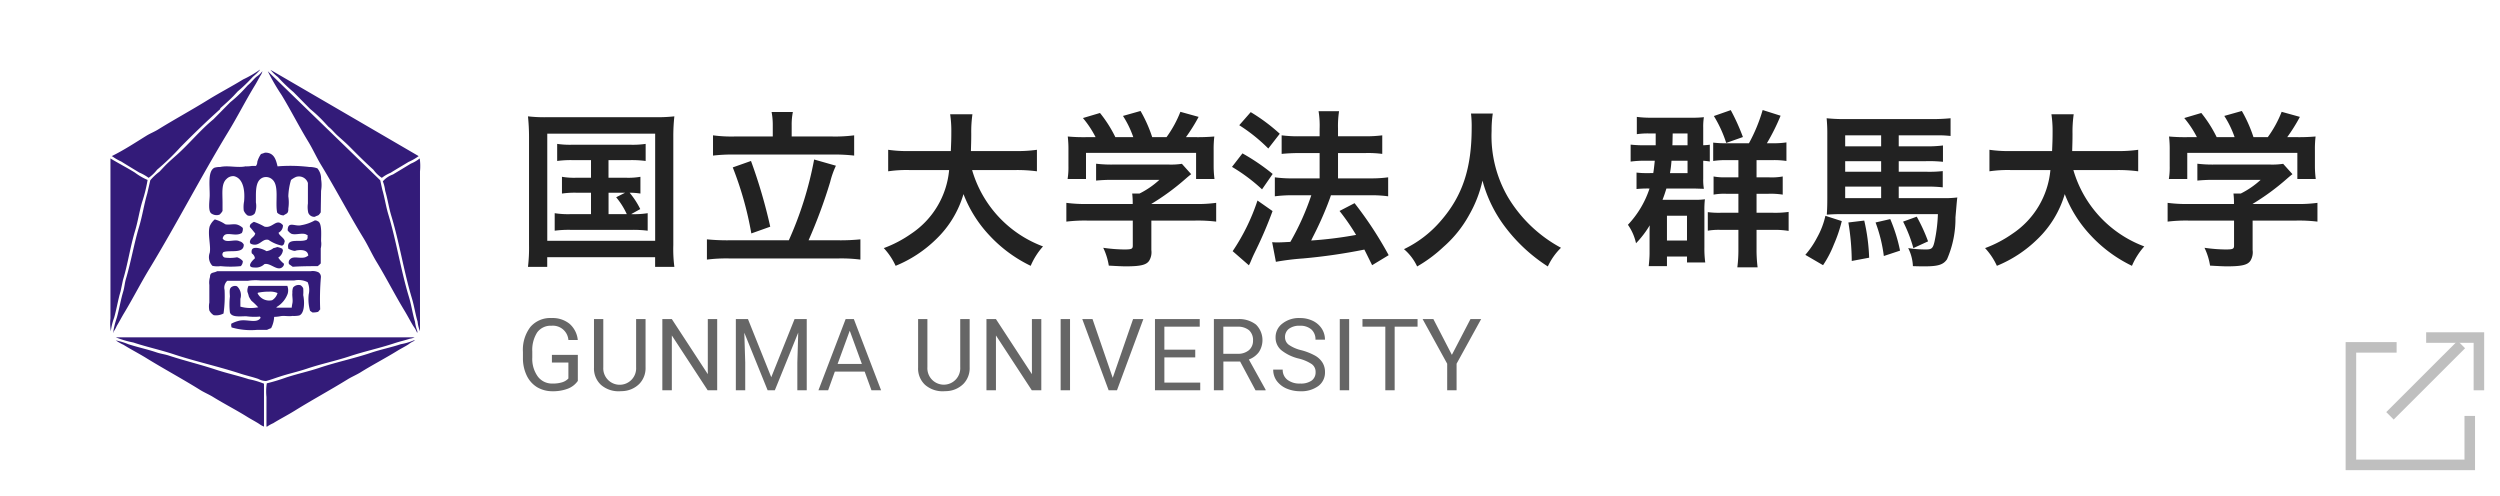 <svg id="群大全学" xmlns="http://www.w3.org/2000/svg" width="237" height="47" viewBox="0 0 237 47">
  <defs>
    <style>
      .cls-1 {
        fill: #fff;
      }

      .cls-2 {
        fill: #331b79;
      }

      .cls-2, .cls-3, .cls-4, .cls-5 {
        fill-rule: evenodd;
      }

      .cls-3 {
        fill: #222;
      }

      .cls-4 {
        fill: #666;
      }

      .cls-5 {
        fill: none;
        stroke: #bfbfbf;
        stroke-width: 1px;
      }
    </style>
  </defs>
  <rect id="長方形_20" data-name="長方形 20" class="cls-1" width="237" height="47"/>
  <path id="logo" class="cls-2" d="M139.617,3097.62a10.141,10.141,0,0,1-1.569.91c-1.086.67-2.23,1.26-3.329,1.94-1.551.96-3.187,1.85-4.737,2.81-0.359.22-.729,0.36-1.088,0.58-1.064.66-2.16,1.38-3.3,1.94a0.172,0.172,0,0,0,.064.03,4.548,4.548,0,0,0,.832.48c0.553,0.35,1.143.7,1.7,1.04a4.344,4.344,0,0,1,.9.51,3.736,3.736,0,0,0,.8-0.77,23.014,23.014,0,0,0,2.209-2.13c1.222-1.24,2.484-2.46,3.777-3.62v-0.07c0.423-.38.848-0.75,1.248-1.16l0.416-.45a14.2,14.2,0,0,0,1.44-1.39,4.872,4.872,0,0,0,.673-0.65h-0.032Zm1.024,0a4.265,4.265,0,0,0,.7.68,14.725,14.725,0,0,0,1.472,1.42l1.6,1.62a13.373,13.373,0,0,1,1.312,1.23l0.416,0.45c0.328,0.25.563,0.57,0.864,0.84,0.39,0.35.785,0.69,1.153,1.06,0.731,0.74,1.466,1.47,2.24,2.17a3.11,3.11,0,0,0,.8.77,3.613,3.613,0,0,1,.832-0.48c0.552-.35,1.144-0.69,1.7-1.03a5.089,5.089,0,0,0,.96-0.55Q147.667,3101.705,140.641,3097.62Zm-0.768.13a2.055,2.055,0,0,1-.512.49c-0.316.24-.541,0.59-0.865,0.84l-0.384.42a11.672,11.672,0,0,1-1.28,1.19l-1.6,1.62c-1.242,1.02-2.265,2.29-3.457,3.36-0.367.33-.741,0.65-1.088,1-0.192.2-.384,0.41-0.576,0.61a5.067,5.067,0,0,0-.864.81l-0.288,1.26c-0.3,1.01-.455,2.09-0.768,3.13-0.483,1.61-.772,3.34-1.249,4.95-0.122.41-.134,0.78-0.256,1.19-0.242.8-.371,1.64-0.608,2.49a7.97,7.97,0,0,0-.352,1.42h0.032v-0.07a3.343,3.343,0,0,0,.32-0.58c0.24-.39.456-0.82,0.7-1.22,0.831-1.38,1.56-2.82,2.4-4.2,2.578-4.25,4.875-8.71,7.458-12.96,0.874-1.43,1.63-2.93,2.5-4.36,0.218-.35.4-0.72,0.609-1.06A0.874,0.874,0,0,0,139.873,3097.75Zm14.467,23.74c-0.229-.75-0.338-1.57-0.576-2.35-0.771-2.55-1.185-5.27-1.952-7.82-0.238-.79-0.349-1.6-0.576-2.36l-0.192-.87q-5.329-5.16-10.659-10.34a19.865,19.865,0,0,0,1.312,2.26c0.874,1.44,1.63,2.94,2.5,4.37,0.466,0.76.815,1.56,1.28,2.32,1.363,2.24,2.6,4.61,3.969,6.85,0.466,0.76.815,1.56,1.28,2.32,0.91,1.5,1.707,3.08,2.625,4.59,0.285,0.47.539,0.97,0.832,1.45a2.655,2.655,0,0,1,.352.62h0.032v-0.13A3.837,3.837,0,0,1,154.34,3121.49Zm-8.9-13.5a1.511,1.511,0,0,0-.352-1.03,2.173,2.173,0,0,0-.768-0.13,14.973,14.973,0,0,0-3.009-.06c-0.154-.66-0.34-1.31-1.184-1.3-0.128.05-.256,0.09-0.384,0.13a2.488,2.488,0,0,0-.353.75,0.584,0.584,0,0,1-.128.38H138.88a2.863,2.863,0,0,1-.608.04c-0.752.16-1.645-.11-2.4,0.06a1.856,1.856,0,0,0-.545.07c-0.645.32-.436,1.69-0.448,2.64-0.006.5-.191,1.52,0.192,1.72a0.847,0.847,0,0,0,.736.09,1.3,1.3,0,0,0,.289-0.35v-0.78c0-.95-0.126-1.8.384-2.26a0.879,0.879,0,0,1,.7-0.26c0.84,0.19,1.064,1.26.96,2.39a2.84,2.84,0,0,0-.032.87,1.092,1.092,0,0,0,.352.46,0.6,0.6,0,0,0,.7-0.2,1.848,1.848,0,0,0,.1-1.03v-0.61c0-.83.081-1.52,0.673-1.75a0.885,0.885,0,0,1,.928.23c0.609,0.6.214,2.16,0.416,3.1a0.884,0.884,0,0,0,.608.26c0.272-.2.462-0.14,0.448-0.65a3.811,3.811,0,0,0,0-1.16,6.122,6.122,0,0,1,.256-1.55,2.161,2.161,0,0,1,.48-0.29,0.887,0.887,0,0,1,1.121.58v1.94a2.463,2.463,0,0,0,.032.87,0.6,0.6,0,0,0,.64.39c0.1-.08.243-0.09,0.352-0.17a1.426,1.426,0,0,0,.192-0.25q0.016-1.02.032-2.04A3.384,3.384,0,0,0,145.442,3107.99Zm-17.669-.64c-0.761-.47-1.547-0.87-2.3-1.33v15.15a4.906,4.906,0,0,0,.032,1.23,5.829,5.829,0,0,1,.32-1.29c0.24-.85.364-1.69,0.608-2.49,0.075-.36.149-0.71,0.224-1.07,0.461-1.51.685-3.13,1.152-4.68,0.268-.88.4-1.83,0.673-2.74a13.915,13.915,0,0,0,.512-2.07A5.771,5.771,0,0,1,127.773,3107.35Zm27.016-1.33a3.3,3.3,0,0,1-.833.49c-0.555.34-1.142,0.69-1.7,1.03a2.256,2.256,0,0,0-.96.65,3.753,3.753,0,0,1,.224.9c0.229,0.76.337,1.57,0.576,2.36,0.771,2.54,1.185,5.27,1.952,7.82,0.224,0.74.33,1.51,0.544,2.22a3.316,3.316,0,0,0,.225.91v-15.15A4.986,4.986,0,0,0,154.789,3106.02Zm-18.469,9.4a0.317,0.317,0,0,1-.224-0.39,0.568,0.568,0,0,0,.064-0.12c0.588-.25,1.964.2,1.952-0.72a0.587,0.587,0,0,0-.416-0.32c-0.429-.25-1.389.27-1.6-0.32h0.032c0.184-.66.931-0.18,1.568-0.36,0.069-.01.138-0.07,0.224-0.09a0.763,0.763,0,0,0,.1-0.49,1.307,1.307,0,0,0-.544-0.32c-0.365-.09-0.787.06-1.12-0.03a3.337,3.337,0,0,0-.993-0.46,1.689,1.689,0,0,0-.48.65c-0.216.72,0.134,1.89,0,2.52a1.183,1.183,0,0,0,.256,1.23,2.145,2.145,0,0,0,.769.03,9.462,9.462,0,0,0,1.92,0,0.655,0.655,0,0,0,.192-0.48,1.211,1.211,0,0,0-.544-0.36A3.738,3.738,0,0,1,136.32,3115.42Zm9.122-1.55c-0.007-.55.112-1.75-0.32-1.9a0.409,0.409,0,0,0-.288-0.07,3.923,3.923,0,0,1-1.28.45c-0.59.15-1.271-.43-1.281,0.49a1.052,1.052,0,0,0,.352.32c0.365,0.14.9-.08,1.313,0.03,0.069,0.02.138,0.08,0.224,0.1v0.29a0.562,0.562,0,0,0-.064.13c-0.584.35-2-.28-1.761,0.87a1.894,1.894,0,0,0,.544.2,0.463,0.463,0,0,0,.224-0.04c0.577-.09,1.087-0.01,1.121.49a1.525,1.525,0,0,1-.288.16c-0.513.15-1.09-.14-1.409,0.16a0.423,0.423,0,0,0-.128.49c0.118,0.08.235,0.17,0.352,0.25,0.761-.05,1.577-0.06,2.369-0.06a2.2,2.2,0,0,0,.288-0.26v-1.42A1.8,1.8,0,0,0,145.442,3113.87Zm-4.033-.81a0.761,0.761,0,0,0,.416-0.71c-0.627-.73-0.977.35-1.76,0.13a5.244,5.244,0,0,0-.993-0.45,1.467,1.467,0,0,0-.32.23,0.37,0.37,0,0,0-.064.26c0.182,0.19.338,0.41,0.512,0.61-0.095.4-.486,0.38-0.512,0.84a0.562,0.562,0,0,1,.064.13c0.839,0.39,1.075-.53,1.7-0.36a3.553,3.553,0,0,0,1.28.55,0.322,0.322,0,0,0,.224-0.29C142.149,3113.65,141.453,3113.37,141.409,3113.06Zm-0.032,2.36a0.943,0.943,0,0,0,.448-0.71,0.656,0.656,0,0,1-.064-0.13,1.529,1.529,0,0,0-.48-0.16,1.83,1.83,0,0,1-.352.1,1.414,1.414,0,0,1-.672.29c-0.206-.16-1.21-0.54-1.377-0.13a0.544,0.544,0,0,0,0,.35,0.615,0.615,0,0,1,.288.46c-0.222.18-.9,0.88-0.032,0.87a1.155,1.155,0,0,0,.929-0.32c0.6-.17,1.306.82,1.792,0.19a0.358,0.358,0,0,0,.064-0.23A2.538,2.538,0,0,1,141.377,3115.42Zm3.809,1.39a1.266,1.266,0,0,0-.736-0.1h-8.866c-0.309.19-.675,0.05-0.673,0.55a1.786,1.786,0,0,0-.064.75v1.68a1.891,1.891,0,0,0,0,.74,1.15,1.15,0,0,0,.416.45,1.515,1.515,0,0,0,.929-0.16,11.62,11.62,0,0,0,.1-2.23,0.89,0.89,0,0,1,.256-0.87H138.5a4.822,4.822,0,0,1,1.217-.03h3.168a1.95,1.95,0,0,1,1.281.16,1.9,1.9,0,0,1,.1,1.16,3.979,3.979,0,0,0,.128,1.55c0.075,0.06.149,0.11,0.224,0.16a1.741,1.741,0,0,0,.544-0.06c0.064-.08.128-0.15,0.192-0.23a24.162,24.162,0,0,1,.064-3A0.525,0.525,0,0,0,145.186,3116.81Zm-1.44,2.17a3.772,3.772,0,0,0,0-.65,0.654,0.654,0,0,0-.256-0.29,0.681,0.681,0,0,0-.705.22,1.309,1.309,0,0,0-.064.52c-0.044.23,0.067,0.66,0,.97a3.57,3.57,0,0,0-.064.42h-1.44v-0.06a2.417,2.417,0,0,0,1.056-1.26,1.177,1.177,0,0,0-.032-0.75H138.56a0.973,0.973,0,0,0-.1.58,2.483,2.483,0,0,1,.128.42,2.194,2.194,0,0,0,.256.42,6,6,0,0,1,.641.62h-0.065a3.657,3.657,0,0,1-1.632-.07v-0.74a1.144,1.144,0,0,0-.32-1.19,0.563,0.563,0,0,0-.384,0c-0.387.14-.312,0.46-0.288,0.96a6.661,6.661,0,0,0,0,1.52c0.157,0.47.915,0.37,1.536,0.36a5.613,5.613,0,0,0,1.313.03,0.343,0.343,0,0,0,.064.1,0.118,0.118,0,0,1-.032.06c-0.363.51-1.278,0.07-1.985,0.23a3.149,3.149,0,0,0-.768.29,0.791,0.791,0,0,0,.032.35,6.561,6.561,0,0,0,2.432.23h0.929a2.829,2.829,0,0,1,.384-0.16,2.55,2.55,0,0,0,.288-1.07,3.508,3.508,0,0,0,.576-0.06c0.361-.08.831,0.04,1.152-0.03a2.574,2.574,0,0,0,.64-0.04C143.878,3120.73,143.886,3119.62,143.746,3118.98Zm-3.233-.33a4.858,4.858,0,0,0-1.056.1,0.111,0.111,0,0,0-.033.06,1.227,1.227,0,0,0,1.377.65,1.173,1.173,0,0,0,.512-0.68A1.711,1.711,0,0,0,140.513,3118.65Zm-14.532,4.33a9.142,9.142,0,0,0,1.664.49c1.259,0.42,2.584.7,3.873,1.13,2.031,0.67,4.149,1.13,6.21,1.8,0.567,0.19,1.171.32,1.761,0.52a1.606,1.606,0,0,0,.736.2c0.394-.1.837-0.27,1.216-0.39,0.891-.3,1.8-0.49,2.657-0.78,1.332-.45,2.7-0.73,4-1.16,1.436-.48,2.915-0.79,4.321-1.26,0.49-.16.98-0.27,1.44-0.42a1.429,1.429,0,0,0,.448-0.13H125.981Zm13.956,4.36a7.359,7.359,0,0,0-1.345-.39c-1.005-.33-2.071-0.56-3.105-0.9-1.438-.48-2.979-0.85-4.417-1.32-0.427-.15-0.821-0.18-1.248-0.33-0.856-.29-1.765-0.48-2.657-0.77a6.484,6.484,0,0,0-1.184-.36,4.519,4.519,0,0,0,.736.42c0.686,0.43,1.411.8,2.113,1.23,1.7,1.05,3.488,2.01,5.185,3.07,0.411,0.25.836,0.42,1.248,0.68,1.011,0.62,2.079,1.17,3.1,1.8,0.392,0.25.809,0.46,1.216,0.72a1.875,1.875,0,0,0,.449.25v-4.07Zm14.275-4.07a5.405,5.405,0,0,1-1.216.36c-0.9.3-1.855,0.49-2.785,0.8-1.625.55-3.338,0.9-4.993,1.46-1,.33-2.067.56-3.1,0.9a17.621,17.621,0,0,1-1.824.55,5.086,5.086,0,0,0-.032,1.29v2.81h0.064a3.472,3.472,0,0,1,.576-0.32c0.664-.41,1.37-0.77,2.048-1.19,1.625-1.01,3.339-1.94,4.962-2.94,0.412-.26.836-0.43,1.248-0.68,1.138-.71,2.336-1.33,3.489-2.04,0.34-.21.7-0.39,1.056-0.61a2.442,2.442,0,0,1,.608-0.36v-0.03h-0.1Z" transform="translate(-115 -3091)"/>
  <path id="国立大学法人_群馬大学" data-name="国立大学法人 群馬大学" class="cls-3" d="M171.027,3106.18v1.67H169.65a6.8,6.8,0,0,1-1.376-.09v1.59a8.2,8.2,0,0,1,1.376-.08h1.377v2.03h-1.921a8.047,8.047,0,0,1-1.521-.09v1.66a9.99,9.99,0,0,1,1.521-.08H174.9a10.856,10.856,0,0,1,1.5.08v-1.66a8.3,8.3,0,0,1-1.569.09l0.865-.48a7.709,7.709,0,0,0-1.009-1.55,6.275,6.275,0,0,1,1.025.08v-1.59a6.712,6.712,0,0,1-1.377.09h-1.649v-1.67h2.033a9.773,9.773,0,0,1,1.489.08v-1.62a8.309,8.309,0,0,1-1.489.08h-5.442a8.13,8.13,0,0,1-1.457-.08v1.62a9.46,9.46,0,0,1,1.457-.08h1.745Zm1.664,3.09h1.569l-0.848.43a7.071,7.071,0,0,1,1.008,1.6h-1.729v-2.03Zm-7.539,4.95a15.169,15.169,0,0,1-.1,2.08h1.825v-0.92h10.228v0.92h1.825a13,13,0,0,1-.1-2.07v-10.27a16.769,16.769,0,0,1,.1-1.93,15.185,15.185,0,0,1-1.889.08h-10.1a13.938,13.938,0,0,1-1.889-.08,19.238,19.238,0,0,1,.1,1.94v10.25Zm1.729-10.55h10.228v10.16H166.881v-10.16Zm21.378,0.27h-3.65a13.232,13.232,0,0,1-2.016-.11v1.92a15.969,15.969,0,0,1,2.016-.1h9.3a16.653,16.653,0,0,1,2.065.1v-1.92a14.1,14.1,0,0,1-2.065.11h-3.858v-1.09a5.916,5.916,0,0,1,.113-1.23h-2.017a6.46,6.46,0,0,1,.112,1.25v1.07Zm-4.162,9.84a19.571,19.571,0,0,1-2.081-.09v1.92a14.783,14.783,0,0,1,2.081-.11h10.436a14.328,14.328,0,0,1,2.033.11v-1.92a18.992,18.992,0,0,1-2.033.09h-2.881a48.233,48.233,0,0,0,2.049-5.53,8.238,8.238,0,0,1,.544-1.54l-2.065-.59a33.666,33.666,0,0,1-2.4,7.66H184.1Zm0.368-6.91a31.893,31.893,0,0,1,1.761,6.26l1.793-.64a49.385,49.385,0,0,0-1.825-6.23Zm26.836,0.25a14.114,14.114,0,0,1,2,.12v-2.04a13.148,13.148,0,0,1-2.017.12h-4.241c0.016-.6.032-0.96,0.032-1.62a11.907,11.907,0,0,1,.112-1.87h-2.113a10.628,10.628,0,0,1,.112,1.6c0,0.83-.016,1.09-0.048,1.89h-3.922a12.467,12.467,0,0,1-2.017-.12v2.04a11.976,11.976,0,0,1,2-.12h3.778a8.13,8.13,0,0,1-3.6,6.04,11.312,11.312,0,0,1-2.593,1.36,6.341,6.341,0,0,1,1.121,1.68,11.926,11.926,0,0,0,3.825-2.51,9.693,9.693,0,0,0,2.609-4.29,11.938,11.938,0,0,0,2.417,3.87,13.032,13.032,0,0,0,3.954,2.93,6.647,6.647,0,0,1,1.168-1.84,10.986,10.986,0,0,1-6.722-7.24H211.3Zm11.086,4.79v2.37c0,0.32-.112.37-0.816,0.37a14.9,14.9,0,0,1-1.985-.16,6.046,6.046,0,0,1,.528,1.69c0.832,0.05,1.361.07,1.569,0.07,1.44,0,1.984-.13,2.256-0.53a1.537,1.537,0,0,0,.209-1.01v-2.8h4.161a14.617,14.617,0,0,1,1.985.1v-1.78a13.224,13.224,0,0,1-1.969.11h-4.177v-0.01a22.34,22.34,0,0,0,3.2-2.34c0.3-.26.3-0.26,0.576-0.48l-0.88-.98a6.871,6.871,0,0,1-1.217.07h-5.3a12.356,12.356,0,0,1-1.617-.08v1.6a15.177,15.177,0,0,1,1.6-.07h4.4a8.178,8.178,0,0,1-1.889,1.3h-0.688a7.46,7.46,0,0,1,.048.88v0.11h-4.354a13.63,13.63,0,0,1-1.937-.11v1.78a14.426,14.426,0,0,1,1.953-.1h4.338Zm-4.274-7.91a16.436,16.436,0,0,1-1.889-.06,10.55,10.55,0,0,1,.064,1.33v1.47a6.977,6.977,0,0,1-.08,1.23h1.745v-2.48h10.436v2.48h1.745a9.576,9.576,0,0,1-.08-1.21v-1.49a10.055,10.055,0,0,1,.064-1.33,18.984,18.984,0,0,1-1.969.06h-0.72a16.09,16.09,0,0,0,1.2-1.92l-1.728-.48a10.647,10.647,0,0,1-1.313,2.4h-1.36a13.054,13.054,0,0,0-1.105-2.48l-1.664.47a9.27,9.27,0,0,1,.976,2.01h-1.7a12,12,0,0,0-1.456-2.29l-1.617.48a9.584,9.584,0,0,1,1.2,1.81h-0.752Zm17.841,11.82a24.431,24.431,0,0,1,2.593-.32,53.721,53.721,0,0,0,5.794-.84c0.256,0.5.368,0.74,0.737,1.48l1.568-.95a35.152,35.152,0,0,0-3.233-4.93l-1.425.74a20.648,20.648,0,0,1,1.569,2.27,37.339,37.339,0,0,1-4.258.53l0.144-.3a32.24,32.24,0,0,0,1.409-3.11c0.224-.59.224-0.59,0.32-0.88h3.762a11.614,11.614,0,0,1,1.664.1v-1.8a11.7,11.7,0,0,1-1.681.1h-3.073v-2.4h2.577a10.212,10.212,0,0,1,1.617.08v-1.76a12.388,12.388,0,0,1-1.633.09h-2.561v-0.7a9.25,9.25,0,0,1,.1-1.68H240a8.452,8.452,0,0,1,.1,1.68v0.7H238.2a12.3,12.3,0,0,1-1.7-.09v1.76c0.512-.05,1.057-0.08,1.681-0.08H240.1v2.4h-2.5a11.625,11.625,0,0,1-1.745-.1v1.8a12.744,12.744,0,0,1,1.729-.1h1.728a24.266,24.266,0,0,1-1.985,4.42c-0.544.03-.928,0.05-1.184,0.05-0.16,0-.288,0-0.544-0.02Zm-3.474-12.95a15.864,15.864,0,0,1,2.754,2.21l1.088-1.4a17.319,17.319,0,0,0-2.753-2.05Zm-0.688,3.95a16.569,16.569,0,0,1,2.849,2.13l1.009-1.46a19.7,19.7,0,0,0-2.865-1.95Zm2.417,3.19a19.417,19.417,0,0,1-2.353,4.8l1.537,1.34a2.727,2.727,0,0,0,.192-0.4c0.208-.49.208-0.49,0.5-1.09a38.76,38.76,0,0,0,1.553-3.65Zm20.242-8.25a10.488,10.488,0,0,1,.064,1.35c0,3.84-.865,6.46-2.929,8.83a10.664,10.664,0,0,1-3.49,2.68,4.8,4.8,0,0,1,1.249,1.64,13.1,13.1,0,0,0,2.481-1.84,11.126,11.126,0,0,0,2.465-3.07,11.483,11.483,0,0,0,1.248-3.23,12.7,12.7,0,0,0,2.129,4.37,15.624,15.624,0,0,0,4.066,3.77,5.977,5.977,0,0,1,1.248-1.77,13.062,13.062,0,0,1-5.01-4.77,11.515,11.515,0,0,1-1.568-6.31,10.556,10.556,0,0,1,.112-1.65h-2.065Zm16.622,3.01a11.481,11.481,0,0,1-1.489-.06v1.61a9.251,9.251,0,0,1,1.489-.08h0.8c-0.064.6-.08,0.79-0.144,1.17H271.2a7.493,7.493,0,0,1-1.057-.05v1.56a10.3,10.3,0,0,1,1.121-.05h0.112a9.164,9.164,0,0,1-2.049,3.44,4.814,4.814,0,0,1,.768,1.75,9.262,9.262,0,0,0,1.3-1.7c-0.016.38-.016,0.49-0.016,0.96V3115c0,0.37-.032.74-0.08,1.23h1.729v-0.91h1.9v0.56h1.729a9.721,9.721,0,0,1-.08-1.44V3111a8.473,8.473,0,0,1,.048-1.11,6.111,6.111,0,0,1-1.008.05h-3.01c0.16-.41.224-0.61,0.369-1.07h2.336c0.449,0,.817.02,1.217,0.03a4.936,4.936,0,0,1-.064-0.96v-1.7c0.32,0.02.4,0.04,0.624,0.07v-1.59c-0.176.02-.32,0.04-0.624,0.05v-1.68a5.516,5.516,0,0,1,.064-0.98,10.86,10.86,0,0,1-1.3.05h-3.729a9.872,9.872,0,0,1-1.329-.08v1.64a7.213,7.213,0,0,1,1.089-.07h0.7v1.12h-0.9Zm2.465,0c0.016-.09.016-0.46,0.032-1.12h1.408v1.12h-1.44Zm1.44,1.47v1.17h-1.664a11.478,11.478,0,0,0,.144-1.17h1.52Zm-1.952,5.21h1.9v2.35h-1.9v-2.35Zm5.714-6.87a10,10,0,0,1-1.329-.06v1.74a7.894,7.894,0,0,1,1.3-.08H279.8v1.63h-1.184a5.545,5.545,0,0,1-1.169-.08v1.72a5.615,5.615,0,0,1,1.2-.08H279.8v1.8h-1.7a7.741,7.741,0,0,1-1.2-.06v1.76a6.082,6.082,0,0,1,1.169-.08H279.8v1.81a13,13,0,0,1-.1,1.74h1.921a13.109,13.109,0,0,1-.1-1.74v-1.81h1.649a8.2,8.2,0,0,1,1.392.1v-1.8a9.192,9.192,0,0,1-1.456.08h-1.585v-1.8h1.12a7.364,7.364,0,0,1,1.361.08v-1.72a5.9,5.9,0,0,1-1.361.08h-1.12v-1.63h1.521a7.845,7.845,0,0,1,1.312.08v-1.76a8.607,8.607,0,0,1-1.424.08H282.5a19.744,19.744,0,0,0,1.3-2.61l-1.7-.54a15.37,15.37,0,0,1-1.3,3.15H278.74Zm1.488-.59a19.907,19.907,0,0,0-1.152-2.55l-1.6.56a11.672,11.672,0,0,1,1.169,2.55Zm14.768,4.7h2.577a13.089,13.089,0,0,1,1.6.07v-1.54a11.8,11.8,0,0,1-1.616.06H295v-1h2.545a12.369,12.369,0,0,1,1.648.06v-1.55a11.3,11.3,0,0,1-1.68.08H295v-1.04h3.521a10.443,10.443,0,0,1,1.393.06v-1.68a18.248,18.248,0,0,1-1.825.08h-8.131a16.216,16.216,0,0,1-1.793-.08,15.567,15.567,0,0,1,.064,1.59v5.85c0,0.87-.016,1.2-0.048,1.7,0.416-.03.816-0.05,1.232-0.05h9.3a14.786,14.786,0,0,1-.32,2.6c-0.144.64-.272,0.75-0.816,0.75a10.663,10.663,0,0,1-1.681-.13,4.168,4.168,0,0,1,.448,1.71c0.592,0.02.833,0.02,1.105,0.02,1.3,0,1.776-.16,2.129-0.67a9.645,9.645,0,0,0,.8-3.97c0.144-1.67.144-1.67,0.176-1.89a9.683,9.683,0,0,1-1.473.06H295v-1.09Zm-1.665,0v1.09h-3.409v-1.09h3.409Zm0-1.41h-3.409v-1h3.409v1Zm0-2.41h-3.409v-1.04h3.409v1.04Zm-5.282,6.59a7.626,7.626,0,0,1-.8,2.08,8.323,8.323,0,0,1-1.105,1.62l1.681,0.98a9.969,9.969,0,0,0,1.024-1.96,13.348,13.348,0,0,0,.752-2.22Zm2.177,0.63a23.257,23.257,0,0,1,.32,3.65l1.649-.31a18.042,18.042,0,0,0-.465-3.52Zm2.577,0a14.058,14.058,0,0,1,.784,3.18l1.537-.51a15.159,15.159,0,0,0-.929-2.99Zm2.609-.08a13.362,13.362,0,0,1,.976,2.51l1.393-.64a16.236,16.236,0,0,0-1.073-2.34Zm20.289-4.89a14.114,14.114,0,0,1,2,.12v-2.04a13.148,13.148,0,0,1-2.017.12h-4.241c0.015-.6.031-0.96,0.031-1.62a11.874,11.874,0,0,1,.113-1.87h-2.113a10.628,10.628,0,0,1,.112,1.6c0,0.83-.016,1.09-0.048,1.89h-3.922a12.467,12.467,0,0,1-2.017-.12v2.04a11.976,11.976,0,0,1,2-.12h3.778a8.13,8.13,0,0,1-3.6,6.04,11.312,11.312,0,0,1-2.593,1.36,6.317,6.317,0,0,1,1.121,1.68,11.926,11.926,0,0,0,3.825-2.51,9.693,9.693,0,0,0,2.609-4.29,11.938,11.938,0,0,0,2.417,3.87,13.032,13.032,0,0,0,3.954,2.93,6.647,6.647,0,0,1,1.168-1.84,10.992,10.992,0,0,1-6.722-7.24H315.7Zm11.086,4.79v2.37c0,0.32-.112.37-0.816,0.37a14.9,14.9,0,0,1-1.985-.16,6.046,6.046,0,0,1,.528,1.69c0.832,0.05,1.36.07,1.569,0.07,1.44,0,1.984-.13,2.256-0.53a1.537,1.537,0,0,0,.209-1.01v-2.8h4.161a14.617,14.617,0,0,1,1.985.1v-1.78a13.224,13.224,0,0,1-1.969.11h-4.177v-0.01a22.34,22.34,0,0,0,3.2-2.34c0.3-.26.3-0.26,0.576-0.48l-0.88-.98a6.864,6.864,0,0,1-1.217.07h-5.3a12.356,12.356,0,0,1-1.617-.08v1.6a15.177,15.177,0,0,1,1.6-.07h4.4a8.178,8.178,0,0,1-1.889,1.3h-0.688a7.46,7.46,0,0,1,.048.88v0.11h-4.354a13.63,13.63,0,0,1-1.937-.11v1.78a14.426,14.426,0,0,1,1.953-.1h4.338Zm-4.274-7.91a16.436,16.436,0,0,1-1.889-.06,10.55,10.55,0,0,1,.064,1.33v1.47a6.977,6.977,0,0,1-.08,1.23h1.745v-2.48h10.436v2.48h1.745a9.576,9.576,0,0,1-.08-1.21v-1.49a10.055,10.055,0,0,1,.064-1.33,18.984,18.984,0,0,1-1.969.06h-0.72a16.09,16.09,0,0,0,1.2-1.92l-1.728-.48a10.647,10.647,0,0,1-1.313,2.4h-1.36a13.054,13.054,0,0,0-1.1-2.48l-1.665.47a9.229,9.229,0,0,1,.977,2.01h-1.7a12,12,0,0,0-1.456-2.29l-1.617.48a9.584,9.584,0,0,1,1.2,1.81h-0.752Z" transform="translate(-115 -3091)"/>
  <path id="GUNMA_UNIVERSITY" data-name="GUNMA UNIVERSITY" class="cls-4" d="M169.77,3124.64h-2.449v0.73h1.563v1.51a1.359,1.359,0,0,1-.621.37,2.909,2.909,0,0,1-.877.11,1.675,1.675,0,0,1-1.405-.67,2.851,2.851,0,0,1-.52-1.8v-0.56a3.081,3.081,0,0,1,.466-1.82,1.576,1.576,0,0,1,1.357-.63,1.474,1.474,0,0,1,1.6,1.35h0.89a2.346,2.346,0,0,0-.788-1.54,2.564,2.564,0,0,0-1.7-.54,2.481,2.481,0,0,0-2,.84,3.558,3.558,0,0,0-.712,2.37v0.59a3.755,3.755,0,0,0,.359,1.65,2.594,2.594,0,0,0,.991,1.11,2.846,2.846,0,0,0,1.466.38,3.922,3.922,0,0,0,1.431-.24,2.034,2.034,0,0,0,.957-0.74v-2.47Zm5.534-3.39v4.57a1.559,1.559,0,1,1-3.112,0v-4.57H171.31v4.6a2.11,2.11,0,0,0,.668,1.64,2.525,2.525,0,0,0,1.768.6l0.236-.01a2.4,2.4,0,0,0,1.617-.68,2.134,2.134,0,0,0,.6-1.56v-4.59h-0.9Zm7.682,0H182.1v5.22l-3.41-5.22h-0.9V3128h0.9v-5.2l3.4,5.2h0.9v-6.75Zm1.772,0V3128h0.89v-2.63l-0.088-2.83,2.213,5.46h0.681l2.218-5.47-0.084,2.84V3128h0.891v-6.75h-1.155l-2.208,5.51-2.208-5.51h-1.15Zm12.858,6.75h0.913l-2.583-6.75h-0.78l-2.579,6.75h0.919l0.635-1.77h2.83Zm-2.06-5.65,1.15,3.15h-2.3Zm10.474-1.1v4.57a1.559,1.559,0,1,1-3.113,0v-4.57h-0.881v4.6a2.11,2.11,0,0,0,.668,1.64,2.523,2.523,0,0,0,1.767.6l0.237-.01a2.4,2.4,0,0,0,1.616-.68,2.131,2.131,0,0,0,.6-1.56v-4.59h-0.9Zm7.681,0h-0.886v5.22l-3.409-5.22h-0.9V3128h0.9v-5.2l3.4,5.2h0.9v-6.75Zm2.728,0h-0.891V3128h0.891v-6.75Zm2.133,0H217.6l2.5,6.75h0.789l2.5-6.75h-0.974l-1.929,5.57Zm9.737,2.9h-2.927v-2.18h3.353v-0.72h-4.244V3128h4.291v-0.73h-3.4v-2.39h2.927v-0.73Zm5.714,3.85h0.956v-0.06l-1.587-2.86a2.082,2.082,0,0,0,.949-0.7,2.068,2.068,0,0,0-.274-2.61,2.625,2.625,0,0,0-1.755-.52h-2.236V3128h0.9v-2.73h1.586Zm-3.052-6.03h1.364a1.632,1.632,0,0,1,1.078.34,1.25,1.25,0,0,1,.374.97,1.171,1.171,0,0,1-.392.92,1.591,1.591,0,0,1-1.056.34h-1.368v-2.57Zm8.4,3.56a0.9,0.9,0,0,1,.347.76,0.945,0.945,0,0,1-.375.79,1.765,1.765,0,0,1-1.081.28,1.881,1.881,0,0,1-1.208-.35,1.17,1.17,0,0,1-.453-0.97h-0.9a1.79,1.79,0,0,0,.327,1.06,2.275,2.275,0,0,0,.93.73,3.3,3.3,0,0,0,1.3.26,2.727,2.727,0,0,0,1.712-.49,1.586,1.586,0,0,0,.64-1.32,1.68,1.68,0,0,0-.23-0.89,1.951,1.951,0,0,0-.7-0.67,5.635,5.635,0,0,0-1.317-.52,3.493,3.493,0,0,1-1.193-.52,0.881,0.881,0,0,1-.35-0.7,0.976,0.976,0,0,1,.369-0.81,1.645,1.645,0,0,1,1.028-.29,1.6,1.6,0,0,1,1.1.35,1.251,1.251,0,0,1,.39.97h0.9a1.917,1.917,0,0,0-.3-1.04,2.08,2.08,0,0,0-.845-0.74,2.757,2.757,0,0,0-1.24-.27,2.527,2.527,0,0,0-1.659.53,1.608,1.608,0,0,0-.638,1.31,1.556,1.556,0,0,0,.522,1.19,4.2,4.2,0,0,0,1.668.81A3.88,3.88,0,0,1,239.372,3125.53Zm3.529-4.28h-0.89V3128h0.89v-6.75Zm6.485,0h-5.223v0.72h2.166V3128h0.886v-6.03h2.171v-0.72Zm1.5,0h-1.02l2.328,4.23V3128h0.891v-2.52l2.328-4.23H254.4l-1.762,3.39Z" transform="translate(-115 -3091)"/>
  <g id="icon_link_のコピー_2" data-name="icon_link のコピー 2">
    <path id="シェイプ_3" data-name="シェイプ 3" class="cls-5" d="M345,3123h5v5" transform="translate(-115 -3091)"/>
    <path id="シェイプ_2" data-name="シェイプ 2" class="cls-5" d="M341.569,3130.42l6.768-6.76" transform="translate(-115 -3091)"/>
    <path id="シェイプ_1" data-name="シェイプ 1" class="cls-5" d="M342.2,3123.93h-4.334v11.14h11.267v-4.64" transform="translate(-115 -3091)"/>
  </g>
</svg>
